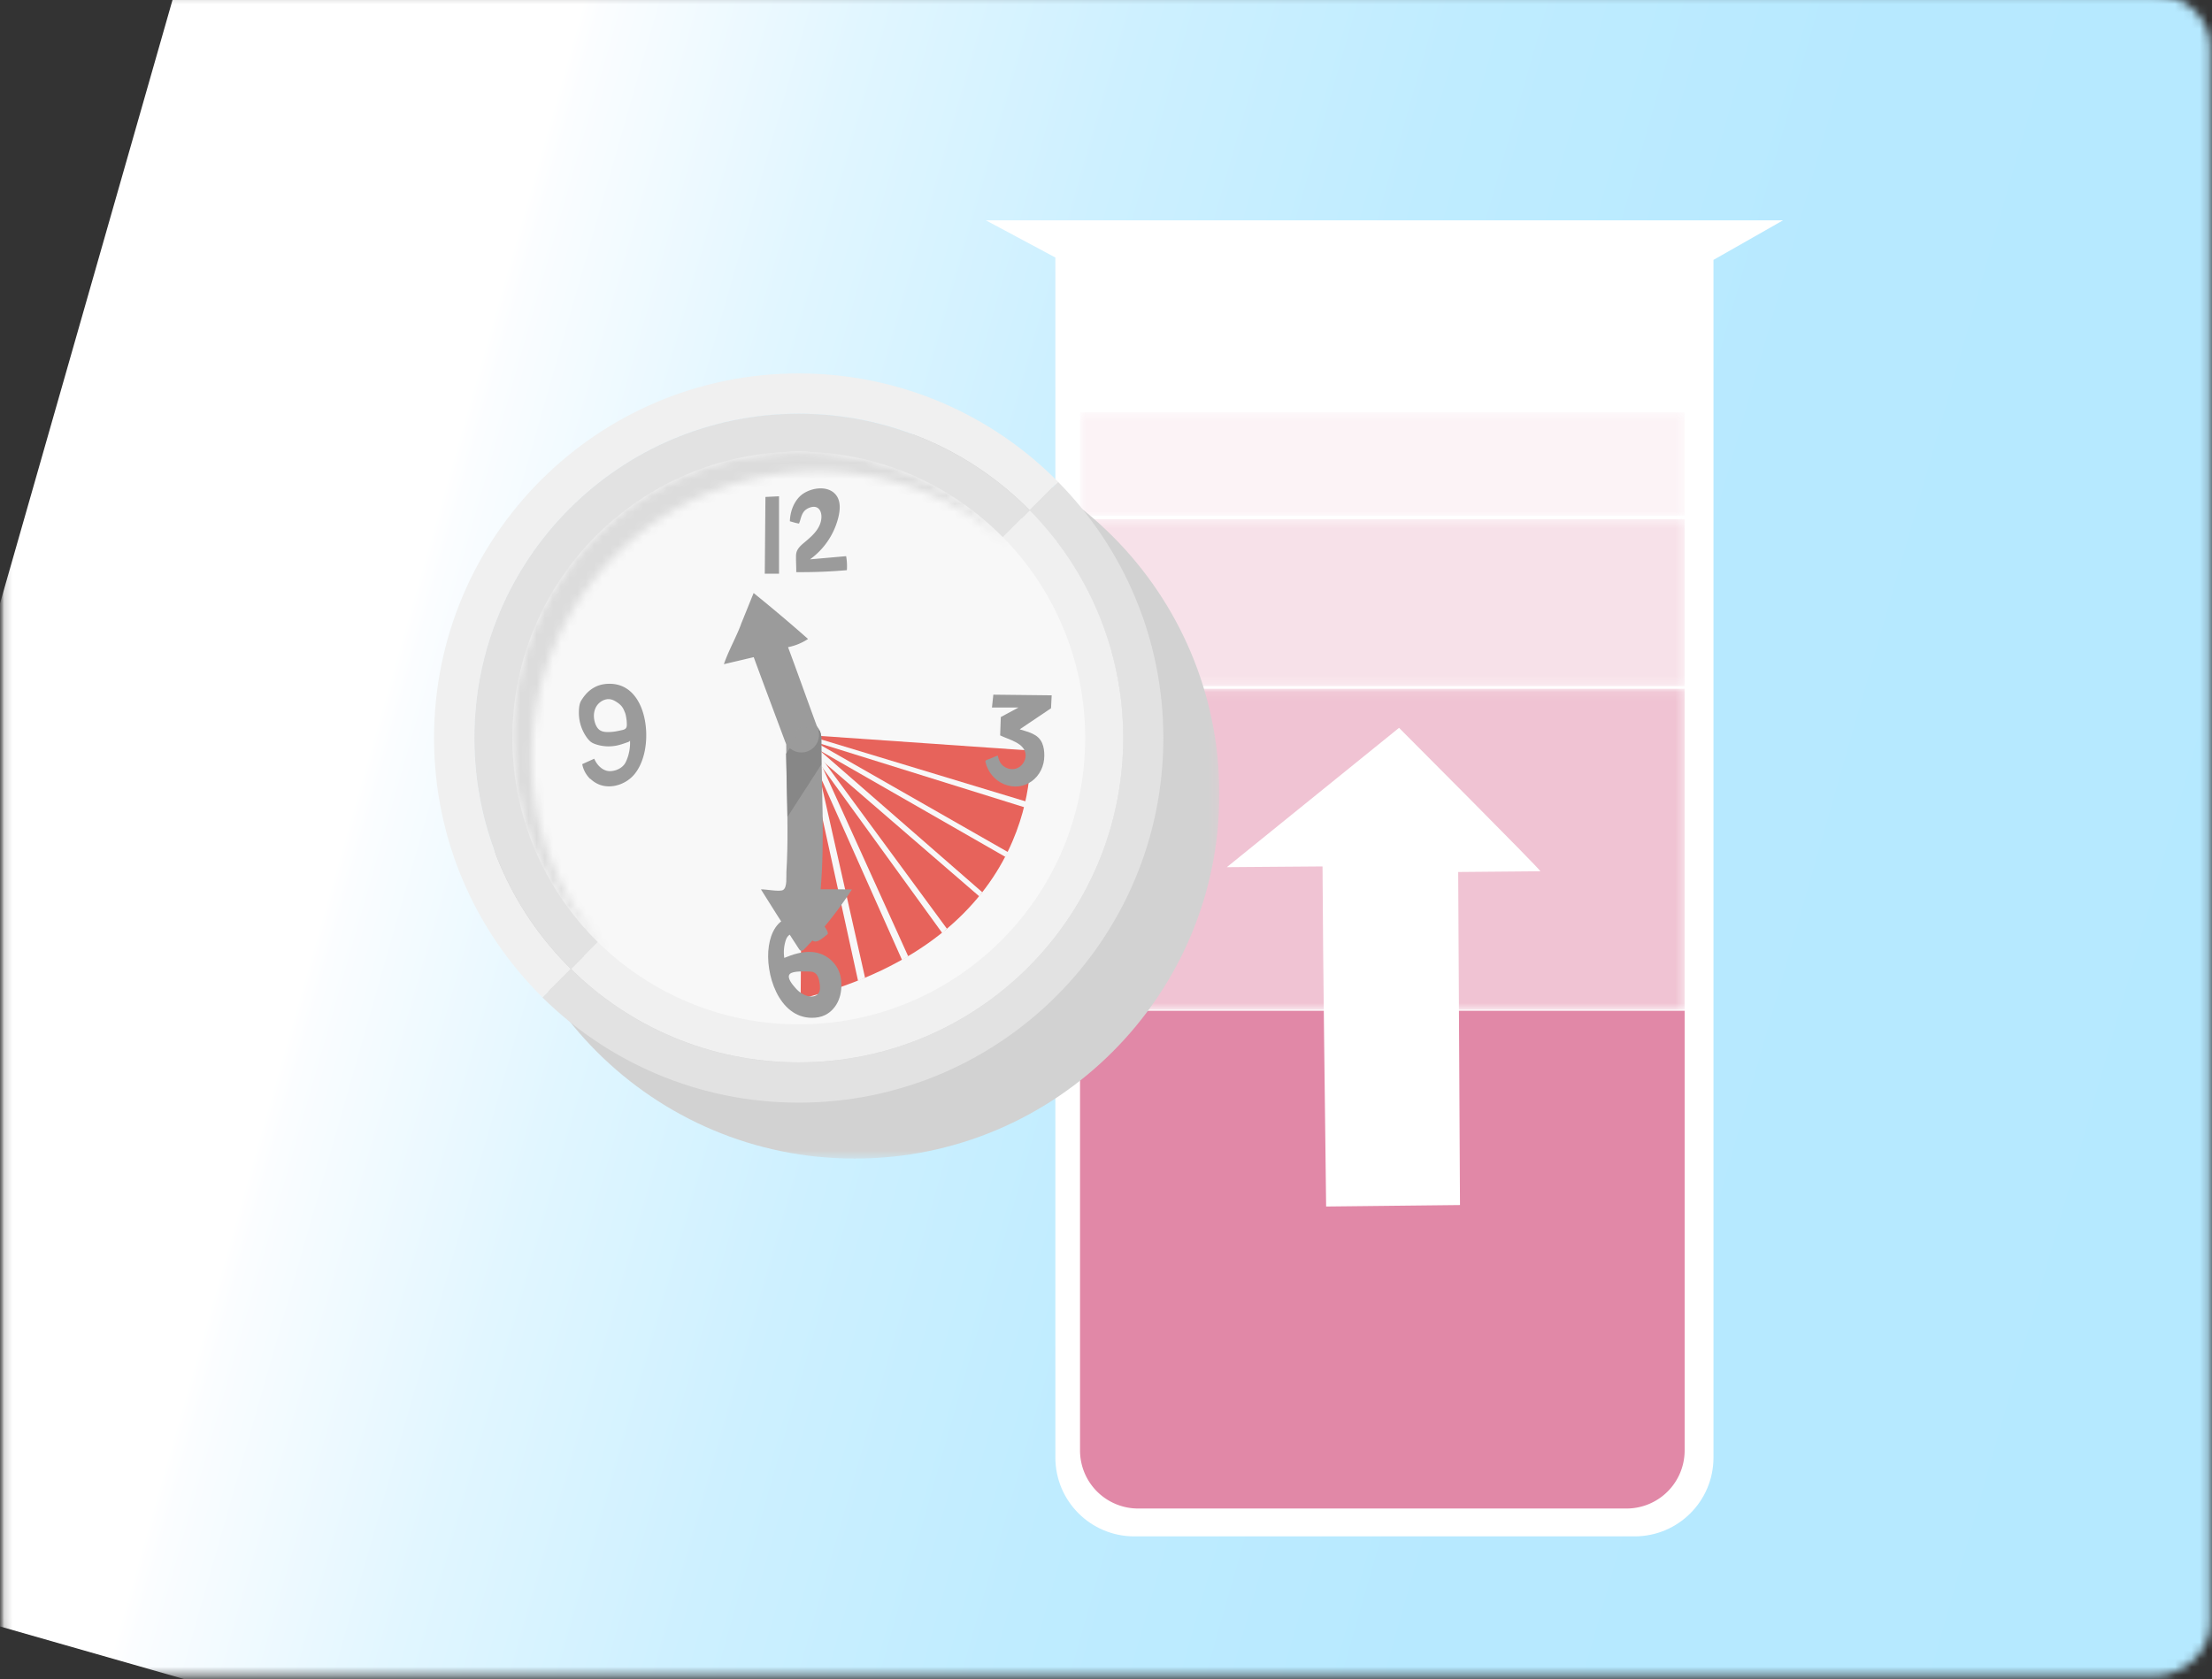 <svg xmlns="http://www.w3.org/2000/svg" width="270" height="205" fill="none"><rect width="100%" height="100%" fill="#333333" stroke="none"/><g clip-path="url(#a)"><mask id="b" width="283" height="284" x="0" y="-44" maskUnits="userSpaceOnUse" style="mask-type:luminance"><path fill="#fff" d="M282.61-43.71H.18v283.46h282.43V-43.71Z"/></mask><g mask="url(#b)"><mask id="c" width="270" height="206" x="0" y="-1" maskUnits="userSpaceOnUse" style="mask-type:luminance"><path fill="#fff" d="M262.703-.78H7.078C3.168-.78 0 2.14 0 5.74v192.37c0 3.601 3.169 6.52 7.078 6.52h255.625c3.908 0 7.077-2.919 7.077-6.52V5.74c0-3.6-3.169-6.52-7.077-6.52Z"/></mask><g mask="url(#c)"><path fill="url(#d)" d="M40.036-66.41-33 189.138l284.008 81.17L324.044 14.76 40.036-66.41Z"/></g><mask id="e" width="283" height="284" x="0" y="-44" maskUnits="userSpaceOnUse" style="mask-type:luminance"><path fill="#fff" d="M282.61-43.71H.18v283.46h282.43V-43.71Z"/></mask><g mask="url(#e)"><path fill="#fff" d="M199.54 187.57h-61.1c-5.31 0-9.62-4.31-9.62-9.62V31.44l-8.48-4.54h97.3l-8.49 4.83v146.22c0 5.31-4.31 9.62-9.62 9.62"/><path fill="#E188A7" d="M138.91 184.17h59.63a7.09 7.09 0 0 0 7.09-7.09V123.4h-73.8v53.68a7.09 7.09 0 0 0 7.09 7.09"/><g opacity=".5"><mask id="f" width="75" height="40" x="131" y="84" maskUnits="userSpaceOnUse" style="mask-type:luminance"><path fill="#fff" d="M205.63 84.09h-73.8v39.19h73.8V84.09Z"/></mask><g mask="url(#f)"><path fill="#E188A7" d="M205.63 84.09h-73.8v39.19h73.8V84.09Z"/></g></g><g opacity=".25"><mask id="g" width="75" height="21" x="131" y="63" maskUnits="userSpaceOnUse" style="mask-type:luminance"><path fill="#fff" d="M205.63 63.38h-73.8v20.4h73.8v-20.4Z"/></mask><g mask="url(#g)"><path fill="#E188A7" d="M205.63 63.38h-73.8v20.4h73.8v-20.4Z"/></g></g><g opacity=".1"><mask id="h" width="75" height="13" x="131" y="50" maskUnits="userSpaceOnUse" style="mask-type:luminance"><path fill="#fff" d="M205.63 50.34h-73.8v12.64h73.8V50.34Z"/></mask><g mask="url(#h)"><path fill="#E188A7" d="M205.63 50.34h-73.8v12.64h73.8V50.34Z"/></g></g><g style="mix-blend-mode:multiply"><mask id="i" width="90" height="90" x="59" y="52" maskUnits="userSpaceOnUse" style="mask-type:luminance"><path fill="#fff" d="M148.84 52.43H59.82v89.02h89.02V52.43Z"/></mask><g mask="url(#i)"><path fill="#D2D2D2" d="M104.33 52.43c-24.58 0-44.51 19.93-44.51 44.51s19.93 44.51 44.51 44.51 44.51-19.93 44.51-44.51-19.93-44.51-44.51-44.51Z"/></g></g><path fill="#F8F8F8" d="M135.89 90.1c0 20.87-16.92 37.79-37.79 37.79-20.87 0-37.79-16.92-37.79-37.79 0-20.87 16.92-37.79 37.79-37.79 20.87 0 37.79 16.92 37.79 37.79Z"/></g><mask id="j" width="62" height="61" x="62" y="55" maskUnits="userSpaceOnUse" style="mask-type:luminance"><path fill="#fff" d="M62.54 90.1c0 10.26 4.42 19.49 11.46 25.89a34.817 34.817 0 0 1-9.07-23.49c0-19.31 15.65-34.96 34.96-34.96 9.04 0 17.29 3.43 23.49 9.07-6.4-7.04-15.62-11.46-25.89-11.46-19.31 0-34.96 15.65-34.96 34.96"/></mask><g mask="url(#j)"><path fill="#DCDCDC" d="M123.38 55.15H62.54v60.84h60.84V55.15Z"/></g><mask id="k" width="283" height="284" x="0" y="-44" maskUnits="userSpaceOnUse" style="mask-type:luminance"><path fill="#fff" d="M282.61-43.71H.18v283.46h282.43V-43.71Z"/></mask><g mask="url(#k)"><path fill="#E2E2E2" d="M125.68 62.3c7.05 7.15 11.41 16.97 11.41 27.81 0 21.87-17.73 39.6-39.6 39.6-10.84 0-20.66-4.36-27.81-11.41l-3.47 3.47c8.04 7.94 19.08 12.85 31.28 12.85 24.58 0 44.51-19.93 44.51-44.51 0-12.19-4.91-23.24-12.85-31.28l-3.47 3.47Z"/><path fill="#F0F0F0" d="M132.46 90.1c0 19.31-15.65 34.96-34.96 34.96-9.56 0-18.21-3.84-24.53-10.05l-3.28 3.28c7.15 7.06 16.97 11.41 27.81 11.41 21.87 0 39.6-17.73 39.6-39.6 0-10.84-4.36-20.66-11.41-27.81l-3.28 3.28c6.21 6.31 10.05 14.97 10.05 24.52M57.9 90.1c0-21.87 17.73-39.6 39.6-39.6 11.03 0 21.01 4.51 28.18 11.79l3.47-3.47c-8.07-8.17-19.27-13.23-31.66-13.23-24.58 0-44.51 19.93-44.51 44.51 0 12.39 5.06 23.59 13.23 31.66l3.47-3.47c-7.28-7.18-11.79-17.15-11.79-28.19"/><path fill="#E2E2E2" d="M97.5 50.51c-21.87 0-39.6 17.73-39.6 39.6 0 11.03 4.51 21 11.79 28.18l3.28-3.28c-6.44-6.34-10.43-15.15-10.43-24.9 0-19.31 15.65-34.96 34.96-34.96 9.75 0 18.56 3.99 24.9 10.43l3.28-3.28c-7.18-7.28-17.15-11.79-28.18-11.79Z"/><path fill="#9B9B9B" d="m93.43 60.67-.08 9.37h1.74v-9.45l-1.66.08ZM97.62 63.69c.23-.76.34-1.43 1.28-1.74.27-.09.57-.11.82.01.35.17.51.58.54.97.05.67-.22 1.34-.63 1.88-.4.54-.93.98-1.45 1.42-.42.35-.86.74-.98 1.28-.04.19-.04.38-.04.57 0 .59.04 1.18.03 1.77 2.06.02 4.12-.06 6.18-.24.04-.57.01-1.15-.09-1.71l-4.41.39a8.964 8.964 0 0 0 3.5-5.3c.18-.83.23-1.77-.26-2.47-1.01-1.44-3.48-.96-4.54.14-.76.79-1.12 1.89-1.16 2.98.38.1.75.23 1.12.28.03-.08.06-.16.08-.24M72.05 95.11c-.5-.49-.86-1.13-.98-1.82.49-.22.97-.44 1.46-.66.17.37.39.72.69.99.3.28.67.48 1.08.52.18.02.36 0 .54-.03.62-.11 1.26-.48 1.54-1.07.38-.79.57-1.74.52-2.62-.07.12-.21.17-.34.21-.44.16-.88.31-1.33.4-.82.16-1.68.11-2.47-.15-.22-.07-.44-.16-.63-.3-.16-.12-.29-.27-.42-.43a5.152 5.152 0 0 1-1.05-3.07c0-.5.02-1.12.29-1.56.29-.47.63-.9 1.07-1.25.23-.18.49-.34.75-.46.52-.24 1.09-.33 1.64-.33 4.06 0 5.09 5.43 4.15 8.78-.22.79-.56 1.58-1.1 2.24-.95 1.18-2.71 1.84-4.19 1.33-.46-.16-.87-.42-1.22-.76m4.22-8.09c-.09-.27-.21-.53-.39-.75-.17-.21-.38-.37-.61-.52-.43-.28-.84-.44-1.35-.31-.46.12-.86.42-1.11.82-.39.63-.4 1.45-.14 2.15.12.32.31.64.61.81.19.11.4.16.62.18.27.03.55.01.83-.01.32-.03.63-.09.94-.16.23-.05.59-.09.74-.3.08-.11.1-.26.1-.4.01-.37-.04-.73-.11-1.09a3.03 3.03 0 0 0-.12-.43"/><path fill="#E7635B" d="m97.97 89.7 27.77 1.93s2.07 22.77-28.01 30.32l.24-32.25Z"/><path fill="#9B9B9B" d="M100.15 112.46c.15.14 1.13 1.4.85 1.61-.65.49-1.47 1.36-2.04.54-.65-.93-2.58-1.14-3.02.1-.25.71-.32 1.49-.21 2.24 1.05-.44 2.16-.79 3.3-.73 1.83.09 3.38 1.46 3.62 3.3.11.85.05 1.74-.27 2.54s-.91 1.5-1.68 1.87c-.49.24-1.05.33-1.6.33-4.06 0-5.77-5.43-5.25-8.78.12-.79.36-1.58.81-2.25.85-1.25 2.31-1.64 3.76-1.45.65.09 1.23.25 1.72.7m-3.03 8.16c.42.48.98.87 1.6.99.41.08.88.02 1.15-.3.28-.33.25-.82.19-1.25-.07-.53-.23-1.15-.72-1.37-.18-.08-.38-.1-.58-.1-.5-.01-1.95-.09-2.33.29-.44.44.3 1.3.69 1.74ZM121.23 84.81l7.14.08-.08 1.58-3.82 2.57c1.05.34 2.24.55 2.73 1.67.21.48.27 1 .27 1.52.02 2.64-2.43 4.57-4.96 3.49-1.11-.47-1.96-1.51-2.22-2.69-.01-.04-.02-.09 0-.13.02-.06.09-.09.15-.12.44-.18.89-.36 1.34-.54.08.29.15.57.3.83.37.64 1.21.98 1.92.77.71-.21 1.23-.95 1.19-1.69-.08-1.45-2.05-1.84-3.11-2.37l.08-2.24 2.16-1.16h-3.24l.17-1.58-.02.01Z"/><path fill="#F8F8F8" d="m125.29 97.87-26.37-7.99-.09.5 26.54 8.28-.08-.79Z"/><path fill="#F8F8F8" d="M123.07 104.05 98.82 90.2l-.36.51 24.25 13.9.36-.56Z"/><path fill="#F8F8F8" d="M119.9 108.93 98.52 90.29l-.56.51 21.57 18.63.37-.5Z"/><path fill="#F8F8F8" d="m98.6 90.29 16.98 23.09-.56.54-16.86-23.28.44-.35Z"/><path fill="#F8F8F8" d="m98.82 90.2 12.04 26.56-.75.45L98.16 90.4l.66-.2Z"/><path fill="#F8F8F8" d="m104.74 119.77.85-.4L98.9 89.7l-.69.25 6.53 29.82Z"/><path fill="#9B9B9B" d="M96.85 114.82c-1.34-2.07-2.67-4.15-3.97-6.24.54-.03 2.31.33 2.71.07.53-.34.36-1.67.4-2.2.11-1.81.14-3.63.13-5.44 0-3.63-.16-7.27-.16-10.9 0-1.19.96-2.15 2.15-2.15s2.15.96 2.15 2.15c0 6.11.43 12.38-.09 18.46.24 0 3.82 0 3.82.02-1.69 2.6-3.64 5.04-5.8 7.27-.11.12-.25.24-.41.21-.13-.02-.21-.14-.28-.25-.22-.33-.43-.67-.65-1Z"/><path fill="#878787" d="m96.12 99.74 4.13-6.4V90.1c0-.32-.08-.63-.21-.9-.94-.44-2.08-.15-2.68.74l-1.41 2.08.17 7.72Z"/><path fill="#9B9B9B" d="M90.44 76.22c.52-1.27 1.03-2.55 1.55-3.82 2.25 1.82 4.47 3.69 6.64 5.61-.74.49-1.57.83-2.44 1 1.23 3.3 2.41 6.65 3.64 9.96a2.14 2.14 0 0 1-1.26 2.76c-1.11.41-2.35-.15-2.76-1.26-1.27-3.41-2.56-6.83-3.81-10.24-1.21.29-2.43.57-3.64.86.56-1.65 1.47-3.22 2.09-4.87"/><g style="mix-blend-mode:multiply"><mask id="l" width="2" height="3" x="97" y="88" maskUnits="userSpaceOnUse" style="mask-type:luminance"><path fill="#fff" d="M98.9 88.77h-1.86v1.86h1.86v-1.86Z"/></mask><g mask="url(#l)"><path fill="#9B9B9B" d="M98.9 89.7c0 .52-.42.93-.93.93s-.93-.42-.93-.93.42-.93.93-.93.93.42.93.93Z"/></g></g><path fill="#fff" d="M170.77 88.86s17.33 17.36 17.25 17.51l-10.03.09.22 40.66-16.34.18c-.15-13.84-.37-27.71-.44-41.52l-11.68.09 21.02-17.01Z"/></g></g></g><defs><linearGradient id="d" x1="45.11" x2="275.284" y1="73.734" y2="139.517" gradientUnits="userSpaceOnUse"><stop stop-color="#fff"/><stop offset=".02" stop-color="#fff"/><stop offset=".03" stop-color="#FBFDFF"/><stop offset=".16" stop-color="#E1F6FF"/><stop offset=".3" stop-color="#CDF0FF"/><stop offset=".46" stop-color="#BFECFF"/><stop offset=".66" stop-color="#B7E9FF"/><stop offset="1" stop-color="#B5E9FF"/></linearGradient><clipPath id="a"><path fill="#fff" d="M0 0h270v205H0z"/></clipPath></defs></svg>